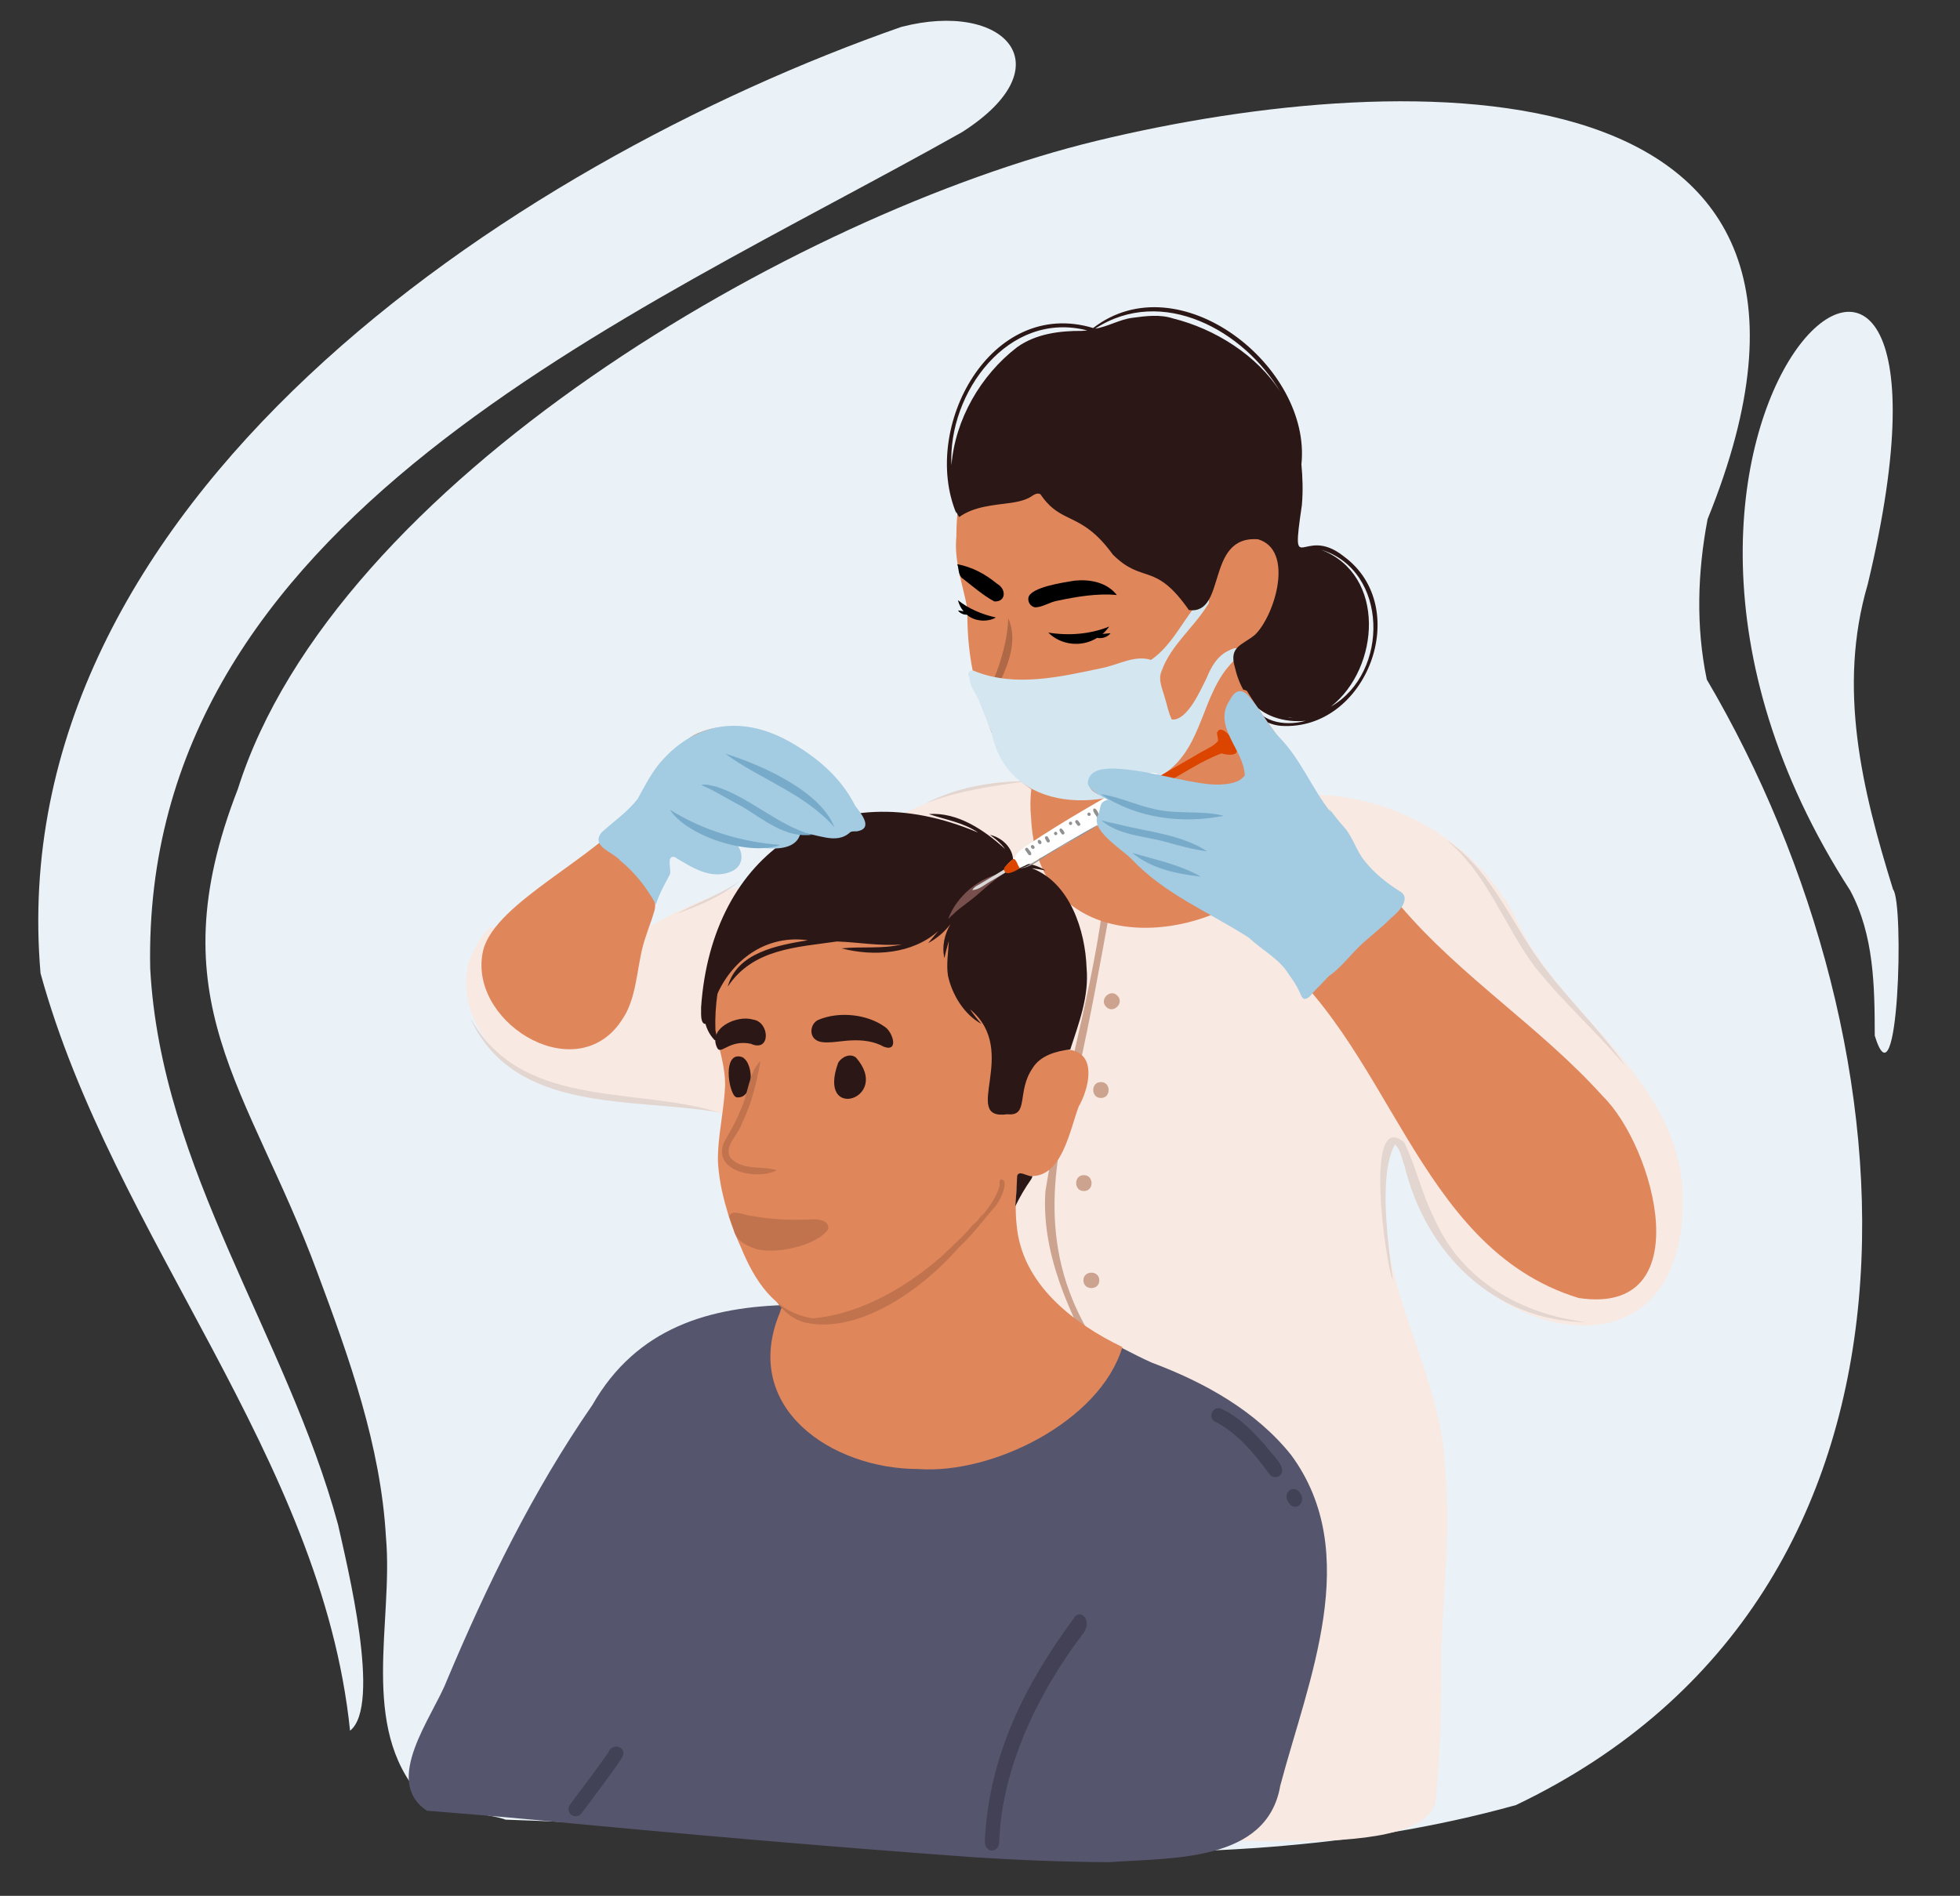 <?xml version="1.0" encoding="UTF-8"?>
<!DOCTYPE svg PUBLIC '-//W3C//DTD SVG 1.0//EN'
          'http://www.w3.org/TR/2001/REC-SVG-20010904/DTD/svg10.dtd'>
<svg height="455.8" preserveAspectRatio="xMidYMid meet" version="1.0" viewBox="-9.2 -5.0 471.1 455.8" width="471.1" xmlns="http://www.w3.org/2000/svg" xmlns:xlink="http://www.w3.org/1999/xlink" zoomAndPan="magnify"
><rect x="-9.2" y="-5.0" width="471.1" height="455.8" fill="#333333" stroke="none"/><defs
  ><clipPath id="a"
    ><path d="M 409 69 L 447.141 69 L 447.141 249 L 409 249 Z M 409 69"
    /></clipPath
    ><clipPath id="b"
    ><path d="M 89 308 L 310 308 L 310 442.711 L 89 442.711 Z M 89 308"
    /></clipPath
  ></defs
  ><g
  ><g
    ><path d="M 401.039 158.371 C 398.398 145.645 398.805 132.551 401.234 119.805 C 446.484 8.34 330.07 10.531 254.402 28.852 C 182.227 46.316 71.27 110.816 47.957 184.734 C 28.137 235.629 50.52 256.215 67.051 300.859 C 74.711 321.391 82.328 342.562 83.57 364.613 C 85.387 384.961 77.059 410.168 91.992 426.867 C 97.715 431.113 105.34 430.395 111.895 432.324 C 111.883 432.324 111.871 432.324 111.863 432.316 C 112.047 432.379 112.23 432.449 112.41 432.535 C 112.363 432.52 112.324 432.5 112.277 432.484 C 192.363 434.965 276.738 450.824 355.164 428.977 C 461.98 377.902 452.82 246.352 401.039 158.371" fill="#eaf2f7"
    /></g
    ><g
    ><path d="M 72.051 361.547 C 59.684 316.016 29.504 276.199 26.906 227.879 C 24.621 119.762 142.23 71.719 222.027 26.773 C 247.051 10.812 232.23 -4.969 207.434 1.473 C 113.02 34.48 -9.164 116.207 0.543 228.996 C 17.996 292.504 68.18 345.219 74.938 411.094 C 82.586 405.094 74.238 371.391 72.051 361.547" fill="#eaf2f7"
    /></g
    ><g clip-path="url(#a)"
    ><path d="M 445.809 208.832 C 438.367 184.859 432.395 160.406 439.723 135.477 C 471.688 2.25 362.121 95.438 435.523 209.121 C 441.23 219.793 441.391 232.078 441.41 243.992 C 447.105 262.586 448.531 212.035 445.809 208.832" fill="#eaf2f7"
    /></g
    ><g
    ><path d="M 395.199 280.535 C 397.703 332.43 339.77 316.828 330.012 278.941 C 328.527 275.848 328.293 271.582 325.598 269.336 C 322.285 272.191 323.086 283.164 323.59 287.34 C 324.836 308.633 337.324 327.066 338.207 348.371 C 339.449 362.598 337.883 377.129 337.219 391.238 C 337.246 403.652 337.203 416.145 335.785 428.48 C 331.277 443.668 273.633 434.879 258.324 437.633 C 247.848 435.766 260.859 424.523 265.043 422.301 C 255.352 418.82 248.055 410.793 244.535 401.242 C 229.832 364.395 214.113 327.961 198.961 291.289 C 188.66 258.723 152.469 261.996 125.109 256.621 C 112.703 253.844 100.785 241.273 103.156 227.961 C 102.855 226.043 109.426 213.781 109.906 219.391 C 105.387 232.168 115.672 249.41 130.266 245.559 C 126.184 222.578 158.828 210.555 177.09 205.688 C 179.223 205.105 181.449 204.801 183.336 203.57 C 201.566 194.672 219.484 181.078 240.836 182.848 C 249.074 183.004 242.707 188.555 244.961 195.262 C 246.805 203.91 253.297 208.531 262.891 206.879 C 275.473 205.355 281.441 190.945 292.789 187.566 C 316.805 181.703 343.184 193.168 354.797 215.094 C 365.277 238.969 392.965 252.609 395.199 280.535" fill="#f8e9e2"
    /></g
    ><g
    ><path d="M 252.316 315.012 C 240.32 294.391 243.57 273.676 250.145 251.949 C 252.941 239.406 255.227 226.77 257.523 214.113 C 257.516 212.688 259.188 207.457 257.316 207.434 C 256.824 207.441 256.453 207.84 256.441 208.316 C 253.73 233.051 245.961 256.926 242.07 281.41 C 241.086 296.191 247.676 310.383 254.613 323.059 C 255.195 324 256.719 323.148 256.121 322.148 C 254.684 319.844 253.508 317.477 252.316 315.012" fill="#cca38f"
    /></g
    ><g
    ><path d="M 255.395 255.156 C 252.934 255.141 252.973 259.031 255.441 258.973 C 257.902 258.992 257.863 255.098 255.395 255.156" fill="#cca38f"
    /></g
    ><g
    ><path d="M 251.289 277.535 C 248.82 277.508 248.863 281.41 251.34 281.348 C 253.793 281.371 253.762 277.469 251.289 277.535" fill="#cca38f"
    /></g
    ><g
    ><path d="M 251.211 302.848 C 251.223 305.32 255.078 305.281 255.023 302.801 C 255.012 300.328 251.16 300.379 251.211 302.848" fill="#cca38f"
    /></g
    ><g
    ><path d="M 259.355 234.355 C 257.602 232.602 254.914 235.387 256.695 237.082 C 258.453 238.84 261.145 236.055 259.355 234.355" fill="#cca38f"
    /></g
    ><g
    ><path d="M 326.094 270.145 Z M 335.59 288.031 C 332.605 282.254 331.156 275.562 328.34 269.699 C 318.449 261.133 323.852 299.195 325.598 302.879 C 324.508 294.527 322.004 277.336 326.094 270.145 C 327.496 271.477 327.691 273.535 328.395 275.32 C 333.523 296.348 349.82 312.617 372.176 312.883 C 356.559 311.051 342.07 302.895 335.59 288.031" fill="#e3d5cf"
    /></g
    ><g
    ><path d="M 359.648 227.336 C 366.332 235.844 374.527 243.031 381.488 251.316 C 374.848 241.691 365.812 233.598 359.258 223.781 C 353.109 214.543 348.102 203.309 338.559 197.066 C 348.215 204.941 352.316 217.551 359.648 227.336" fill="#e3d5cf"
    /></g
    ><g
    ><path d="M 163.559 262.461 C 163.562 262.461 163.566 262.465 163.566 262.465 C 163.566 262.465 163.566 262.465 163.566 262.461 L 163.559 262.461" fill="#e3d5cf"
    /></g
    ><g
    ><path d="M 163.555 262.457 C 163.547 262.449 163.543 262.449 163.535 262.445 C 163.535 262.445 163.535 262.445 163.543 262.445 C 163.516 262.438 163.488 262.434 163.465 262.426 C 163.496 262.438 163.531 262.449 163.566 262.461 C 163.562 262.461 163.559 262.457 163.555 262.453 C 163.555 262.457 163.555 262.457 163.555 262.457" fill="#e3d5cf"
    /></g
    ><g
    ><path d="M 105.172 241.934 C 104.738 241.375 104.328 240.477 103.918 239.988 C 114.551 262.875 142.797 258.828 163.465 262.426 C 144.234 256.434 117.879 261.406 105.172 241.934" fill="#e3d5cf"
    /></g
    ><g
    ><path d="M 153.312 214.754 C 153.312 214.754 153.312 214.754 153.312 214.758 C 158.617 212.793 164.234 210.574 168.543 206.91 C 163.824 210.09 158.145 212.113 153.312 214.754" fill="#e3d5cf"
    /></g
    ><g
    ><path d="M 237.48 182.848 C 229.086 182.848 220.684 184.289 213.148 188.211 C 220.754 185.18 229.48 183.926 237.48 182.848" fill="#e3d5cf"
    /></g
    ><g
    ><path d="M 303.691 193.316 C 302.484 192.445 301.715 191.152 300.957 189.906 C 300.656 190.531 300.32 191.152 299.961 191.766 C 302.043 188.18 298.383 187.352 297.238 184.191 C 295.652 180.508 292.621 173.48 293.285 169.598 C 291.781 166.812 290.75 163.785 289.922 160.734 C 289.156 159.594 289.223 157.875 289.086 156.508 C 289.102 156.141 289.195 155.715 289.574 155.57 C 289.621 154.625 289.707 153.676 289.918 152.75 C 290.035 151.621 290.914 150.672 291.309 149.57 C 291.336 149.074 291.102 148.32 291.781 148.203 C 292.801 147.676 293.539 147.059 294.461 148.43 C 311.238 127.812 287.484 108.18 280.711 136.973 C 279.766 133.828 279.078 130.613 278.223 127.441 C 270.367 92.988 220.746 75.914 220.668 124.023 C 220.066 129.969 222.23 135.531 223.305 141.289 C 223.219 149.543 224.234 157.652 227.258 165.414 C 229.371 172.461 232.328 180.77 238.684 184.73 C 238.414 187.035 238.395 189.367 238.633 191.672 C 240.418 231.871 296.434 220.984 303.691 193.316" fill="#e0865b"
    /></g
    ><g
    ><path d="M 245.289 201.535 C 242.621 202.109 241.609 199.582 241.41 197.387 C 240.711 196.039 240.461 194.426 240.219 192.949 C 240.082 189.609 237.141 182.941 241.949 181.906 C 246.73 181.574 245.656 191.281 246.723 194.555 C 247.18 196.934 248.621 200.672 245.289 201.535" fill="#e0865b"
    /></g
    ><g
    ><path d="M 233.129 143.629 C 235.387 148.621 233.398 154.105 231.227 158.82 C 230.684 158.684 230.145 158.531 229.605 158.379 C 231.41 154.152 233.043 148.371 233.129 143.629" fill="#b06947"
    /></g
    ><g
    ><path d="M 288.785 151.305 C 289.312 152.547 287.637 153.367 287.004 154.219 C 279.637 161.73 280.098 174.082 271.227 180.594 C 257.641 190.863 232.977 190.961 229.082 170.914 C 228.031 168.371 227.027 165.816 226.012 163.258 C 225.207 161.438 223.734 159.848 223.828 157.824 C 222.957 156.98 224.109 155.77 225.117 156.371 C 234.793 160.285 245.73 157.715 255.543 155.641 C 259.473 154.914 263.438 152.398 267.465 153.648 C 272.707 150.062 275.344 143.566 279.625 138.949 C 280.836 137.586 282.059 139.309 281 140.562 C 277.613 145.977 272.234 150.152 270.016 156.281 C 269.039 158.512 270.281 160.758 270.828 162.934 C 271.391 164.699 271.656 166.387 272.449 167.984 C 276.172 168.352 279.379 160.883 280.824 158.004 C 281.934 155.258 283.461 152.562 286.328 151.32 C 287.094 150.949 288.203 150.395 288.785 151.305" fill="#d4e6f0"
    /></g
    ><g
    ><path d="M 248.793 134.645 C 246.418 135.047 238.52 136.16 237.98 138.699 C 237.82 139.777 238.492 140.82 239.586 141.02 C 241.348 141.012 243.086 139.762 244.859 139.449 C 249.547 138.457 254.457 137.605 259.246 138.055 C 256.797 134.922 252.547 134.164 248.793 134.645"
    /></g
    ><g
    ><path d="M 230.445 135.344 C 227.699 133.055 224.434 131.293 220.895 130.648 C 221.32 131.812 221.082 133.34 222.188 134.086 C 224.66 135.996 227.094 138.152 229.832 139.621 C 229.816 139.617 229.793 139.613 229.777 139.605 C 232.695 139.73 232.688 136.562 230.445 135.344"
    /></g
    ><g
    ><path d="M 257.395 145.633 C 252.828 147.512 247.551 147.875 242.758 147.082 C 245.801 150.156 250.848 150.672 254.5 148.352 C 255.676 148.602 257.027 148.172 257.734 147.234 C 257.094 147.281 256.445 147.34 255.801 147.41 C 256.41 146.891 256.949 146.293 257.395 145.633"
    /></g
    ><g
    ><path d="M 230.172 143.457 C 226.902 142.727 223.676 141.414 221.051 139.301 C 221.273 140.254 221.75 141.195 222.398 141.984 C 221.957 141.879 221.512 141.805 221.082 141.762 C 221.441 142.422 222.402 142.816 223.184 142.789 C 225.008 144.41 228.148 144.652 230.172 143.457"
    /></g
    ><g
    ><path d="M 310.715 164.863 C 322.48 155.594 324.047 133.184 308.336 127.164 C 324.504 132.094 324.844 156.762 310.715 164.863 Z M 291.156 163.145 C 294.184 167.254 299.602 168.805 304.676 168.285 C 299.273 169.773 293.367 168.5 291.156 163.145 Z M 293.629 164.574 C 293.551 164.512 293.477 164.449 293.398 164.383 C 293.508 164.473 293.617 164.559 293.727 164.641 C 293.695 164.617 293.66 164.598 293.629 164.574 Z M 272.777 71.57 C 269.613 70.527 266.215 70.973 262.973 71.41 C 259.879 71.801 257.035 73.57 254.02 74.016 C 270.145 63.531 289.855 74.434 298.629 89.359 C 293.027 80.402 282.746 74.039 272.777 71.57 Z M 301.531 167.574 C 301.156 167.547 300.785 167.508 300.422 167.457 C 300.793 167.398 301.168 167.551 301.531 167.574 Z M 250.852 74.551 C 245.441 74.52 239.773 75.254 235.266 78.473 C 226.531 85.184 220.371 95.832 219.484 106.871 C 218.609 89.453 233.168 69.52 252.148 74.449 C 251.719 74.5 251.289 74.531 250.852 74.551 Z M 313.781 128.754 C 303.938 120.922 300.988 134.957 303.719 116.406 C 303.719 116.414 303.715 116.414 303.715 116.422 C 303.723 116.391 303.715 116.352 303.727 116.324 C 303.723 116.293 303.727 116.258 303.727 116.227 C 303.727 116.227 303.727 116.227 303.73 116.227 C 303.73 116.223 303.73 116.219 303.727 116.219 C 303.73 116.219 303.73 116.219 303.73 116.219 C 304.004 113.027 303.902 109.832 303.605 106.641 C 306.082 83.086 274.199 57.926 253.543 73.863 C 228.898 66.406 212.059 97.805 220.68 118.488 C 220.66 118.324 220.641 118.164 220.621 118 C 220.828 118.453 221.066 118.891 221.34 119.312 C 224.969 116.711 229.59 116.484 233.863 115.883 C 233.84 115.887 233.812 115.891 233.789 115.898 C 235.133 115.691 236.488 115.441 237.73 114.867 C 238.801 114.492 239.68 113.273 240.844 113.801 C 240.844 113.801 240.844 113.793 240.848 113.789 C 246.008 121.43 250.566 117.707 258.281 128.336 C 265.586 135.574 268.332 129.879 276.562 141.672 C 285.746 142.852 280.473 123.723 293.164 124.648 C 301.941 127.23 297.293 142.812 292.488 147.574 C 289.457 150.121 286.18 150.344 287.566 155.258 C 288.031 157.332 288.793 159.426 289.895 161.293 C 290.477 165.711 294.273 169.18 298.742 169.512 C 319.254 170.805 330.578 141.051 313.781 128.754" fill="#2b1716"
    /></g
    ><g clip-path="url(#b)"
    ><path d="M 257.309 442.711 C 246.297 442.637 235.281 442.195 224.293 441.477 C 224.305 441.477 224.316 441.477 224.328 441.477 C 189.16 438.938 154.043 435.859 118.945 432.5 C 118.965 432.5 118.98 432.504 119.004 432.504 C 118.973 432.504 118.938 432.5 118.906 432.496 C 118.914 432.496 118.926 432.496 118.938 432.5 C 110.438 431.703 101.934 431.008 93.422 430.332 C 82.617 423.199 94.77 407.805 98.145 399.168 C 107.859 376.043 118.898 353.449 133.184 332.781 C 154.617 295.348 203.461 312.973 238.496 312.086 C 249.406 311.836 258.152 318.402 267.672 322.617 C 280.293 327.344 292.637 334.18 301.141 344.82 C 318.562 368.523 305.215 399.004 298.523 424.309 C 295.348 442.898 272.117 441.59 257.309 442.711" fill="#56556e"
    /></g
    ><g
    ><path d="M 227.5 437.637 C 228.516 416.676 237.488 399.566 248.82 384.184 C 249.316 383.152 250.371 382.809 251.164 383.43 C 252.645 384.688 251.941 386.992 250.801 388.18 C 240.664 401.59 231.602 419.672 230.969 437.742 C 231.062 440.438 227.488 440.832 227.5 437.637" fill="#424156"
    /></g
    ><g
    ><path d="M 128.113 431.309 C 127.359 430.727 127.23 429.629 127.801 428.871 C 130.883 424.738 134.016 420.621 136.969 416.395 C 138.07 413.449 142.086 415.359 140.121 417.836 C 140.203 417.773 140.227 417.727 140.367 417.539 C 137.266 422.141 133.852 426.535 130.551 430.996 C 129.98 431.754 128.855 431.883 128.113 431.309" fill="#424256"
    /></g
    ><g
    ><path d="M 295.051 342.637 C 292.031 339.25 288.785 335.809 284.633 333.84 C 282.773 332.672 280.91 335.277 282.609 336.668 C 288.188 339.461 292.32 344.477 295.93 349.441 C 296.48 350.219 297.621 350.352 298.363 349.793 C 300.66 347.988 296.082 344.32 295.051 342.637" fill="#424256"
    /></g
    ><g
    ><path d="M 303.246 353.883 C 301.68 351.629 298.938 354.012 300.457 356.145 C 301.992 358.82 305.027 356.164 303.246 353.883" fill="#424256"
    /></g
    ><g
    ><path d="M 260.57 318.863 C 255.215 336.699 229.379 349.512 211.48 348.18 C 190.633 348.18 168.695 333.379 178.289 310.469 C 178.621 308.824 179.809 307.945 181.305 307.391 C 194.043 300.566 207.059 293.609 218.066 284.188 C 226.305 277.34 231.355 266.488 240.914 261.422 C 246.219 260.73 242.438 267.684 241.727 270.168 C 241.008 272.25 240.348 274.328 239.738 276.426 C 240.223 273.543 240.926 270.711 241.516 267.848 C 242.211 266.168 240.883 264.039 238.973 264.777 C 237.902 265.109 237.742 266.219 237.641 267.172 C 237.301 268.734 236.949 270.297 236.617 271.859 C 235.371 277.648 234.512 283.605 235.16 289.531 C 236.383 303.656 248.688 313.121 260.57 318.863" fill="#e0865b"
    /></g
    ><g
    ><path d="M 183.711 312.824 C 176.723 310.309 174.297 302.812 173.781 296.023 C 175.219 298.074 176.641 300.23 177.977 302.375 C 193.488 323.531 217.84 291.16 229.793 280.336 C 229.523 281.133 229.227 281.926 228.906 282.711 C 227.336 282.52 226.625 284.711 225.684 285.703 C 224.809 286.969 223.777 288.113 222.793 289.289 C 222.816 289.266 222.84 289.234 222.863 289.211 C 222.008 290.207 221.148 291.195 220.219 292.117 C 220.242 292.094 220.266 292.07 220.293 292.047 C 219.871 292.668 218.879 292.902 218.738 293.652 C 218.695 294.145 219.184 294.582 219.664 294.465 C 221.793 293.285 223.195 291.023 224.836 289.262 C 225.797 288.762 226.277 287.59 227.008 286.809 C 220.48 298.938 199.855 317.016 183.711 312.824" fill="#c1734e"
    /></g
    ><g
    ><path d="M 167.035 224.891 C 168.84 225.168 166.453 229.395 166.406 230.625 C 165.605 233.559 165.078 236.562 164.641 239.574 C 164.293 240.766 164.395 245.641 162.531 245.039 C 159.719 242.039 159.531 238.047 160.695 234.285 C 161.02 233.359 161.926 229.656 163.086 229.898 C 164.188 228.141 164.98 225.543 167.035 224.891" fill="#2b1716"
    /></g
    ><g
    ><path d="M 186.188 311.949 C 176.965 310.648 172.086 302.711 168.852 294.785 C 168.852 294.785 168.852 294.785 168.852 294.789 C 168.836 294.758 168.824 294.727 168.809 294.695 C 168.82 294.719 168.832 294.742 168.844 294.77 C 168.82 294.727 168.805 294.684 168.781 294.641 C 168.789 294.648 168.789 294.656 168.793 294.664 C 168.781 294.633 168.766 294.602 168.754 294.57 C 168.758 294.582 168.766 294.594 168.766 294.605 C 168.75 294.562 168.73 294.523 168.715 294.484 C 168.715 294.484 168.715 294.488 168.715 294.488 C 167.754 292.34 166.852 290.164 166.129 287.926 C 166.133 287.934 166.137 287.941 166.137 287.949 C 166.137 287.949 166.137 287.945 166.133 287.941 C 166.145 287.969 166.152 287.992 166.16 288.02 C 166.152 287.996 166.145 287.977 166.137 287.949 C 166.141 287.957 166.141 287.961 166.145 287.965 C 166.133 287.934 166.121 287.906 166.113 287.879 C 166.117 287.879 166.117 287.879 166.117 287.879 C 166.066 287.719 166.016 287.559 165.961 287.398 C 165.965 287.406 165.969 287.414 165.973 287.422 C 165.961 287.398 165.957 287.371 165.945 287.348 C 165.949 287.348 165.949 287.352 165.949 287.352 C 165.949 287.352 165.945 287.348 165.945 287.344 C 165.945 287.348 165.945 287.348 165.945 287.348 C 165.945 287.34 165.945 287.332 165.941 287.328 C 165.941 287.328 165.941 287.328 165.941 287.332 C 165.309 285.234 164.703 283.117 164.258 280.969 C 164.262 280.98 164.262 280.988 164.266 281 C 164.258 280.965 164.25 280.934 164.242 280.898 C 164.242 280.906 164.246 280.91 164.246 280.918 C 163.852 278.965 163.551 276.984 163.402 274.996 C 163.402 275.004 163.402 275.016 163.406 275.023 C 163.402 274.992 163.398 274.961 163.398 274.926 C 163.398 274.945 163.402 274.969 163.402 274.988 C 163.398 274.938 163.398 274.887 163.395 274.84 C 163.328 273.789 163.344 272.746 163.406 271.699 C 163.406 271.703 163.406 271.703 163.406 271.707 C 163.406 271.688 163.406 271.672 163.41 271.652 C 163.41 271.656 163.41 271.656 163.41 271.66 C 163.41 271.652 163.41 271.645 163.41 271.637 C 163.41 271.641 163.41 271.648 163.41 271.652 C 163.41 271.637 163.41 271.621 163.414 271.605 C 163.414 271.582 163.414 271.555 163.422 271.531 C 163.418 271.547 163.418 271.559 163.414 271.574 C 163.707 266.355 164.867 261.227 165.082 256.008 C 165.082 256.016 165.082 256.027 165.082 256.035 C 165.082 256.008 165.082 255.984 165.086 255.961 C 165.086 255.965 165.086 255.973 165.082 255.977 C 165.086 255.961 165.086 255.945 165.086 255.934 C 165.086 255.941 165.086 255.949 165.086 255.961 C 165.141 251.43 163.594 247.066 162.754 242.66 C 162.645 239.664 162.836 236.656 163.273 233.691 C 163.266 233.723 163.262 233.758 163.254 233.789 C 163.32 233.418 163.387 233.039 163.48 232.672 C 163.477 232.68 163.477 232.68 163.477 232.688 C 163.477 232.676 163.484 232.668 163.484 232.66 C 163.48 232.664 163.48 232.668 163.48 232.672 C 168.121 217.574 180.84 204.641 196.668 201.766 C 218.867 198.953 237.895 219.953 238.488 241.234 C 239.266 256.434 238.754 246.535 248.18 247.426 C 254.66 248.633 252.375 257.055 250.051 261.082 C 247.605 267.723 245.539 280.734 235.605 277.137 C 233.402 277.586 232.227 280.012 230.645 281.469 C 226.496 286.004 223.289 291.316 218.789 295.547 C 210.109 303.637 198.188 310.914 186.188 311.949" fill="#e0865b"
    /></g
    ><g
    ><path d="M 218.684 296.867 C 217.645 296.621 218.273 295.734 218.918 295.422 C 222.992 291.301 229.52 285.742 231.035 280.156 C 231.172 279.594 230.711 278.652 231.539 278.523 C 233.652 279.039 230.707 284.59 229.656 285.469 C 226.223 289.375 223.055 294.012 218.684 296.867" fill="#c1734e"
    /></g
    ><g
    ><path d="M 238.766 277.742 C 238.848 277.746 238.938 277.703 239 277.711 C 238.969 277.734 238.926 277.75 238.887 277.766 C 238.965 278.008 238.77 278.297 238.66 278.504 C 237.207 280.562 235.93 282.742 234.836 285.012 C 235.051 282.594 235.195 280.152 235.285 277.723 C 235.656 276.211 237.742 277.902 238.766 277.742" fill="#2b1716"
    /></g
    ><g
    ><path d="M 220.832 213.535 C 220.523 214.18 219.914 214.617 219.465 215.176 C 220.027 214.176 220.777 213.32 221.512 212.441 C 221.293 212.809 221.066 213.176 220.832 213.535 Z M 251.973 227.773 C 251.664 218.688 247.965 207.215 238.805 203.738 C 239.922 203.902 241.031 204.059 242.105 204.277 C 240.34 203.156 238.074 202.434 235.953 202.621 C 236.824 202.301 237.699 201.98 238.574 201.68 C 237.062 201.391 235.418 201.859 234.211 202.844 C 234.867 199.41 231.91 196.402 228.738 195.715 C 230.109 196.676 231.398 197.773 232.379 199.121 C 227.414 194.578 220.953 190.199 214.027 190.715 C 218.012 192.074 222.344 192.727 225.879 195.164 C 190.848 180.273 161.844 199.922 159.309 237.227 C 159.387 238.211 159.039 240.719 160.121 241.152 C 161.266 241.379 161.383 238.645 161.828 237.801 C 164.715 227.355 173.738 219.473 184.984 221.055 C 177.734 222.25 167.926 223.996 165.719 232.211 C 171.777 223.082 182.203 222.77 191.988 221.348 C 197.203 221.539 202.211 222.492 207.547 222.062 C 202.805 223.191 197.848 222.508 193.07 223.004 C 200.816 225.035 210.129 224.367 216.316 218.828 C 215.504 219.801 214.691 220.781 213.895 221.746 C 216.098 220.535 217.844 219.016 219.25 217.18 C 217.82 219.613 217.137 222.602 217.801 225.359 C 218.086 223.977 218.457 222.59 218.863 221.203 C 218.73 223.996 218.23 226.773 218.645 229.535 C 219.641 234.227 222.621 238.977 226.688 241.164 C 225.707 240.074 224.801 238.895 223.961 237.66 C 236.164 247.73 221.473 264.477 232.945 262.887 C 238.227 263.441 235.074 257.461 239.02 251.754 C 240.879 248.746 244.73 247.68 248.051 247.305 C 250.102 241 252.582 234.578 251.973 227.773" fill="#2b1716"
    /></g
    ><g
    ><path d="M 232.418 204.832 C 230.148 206.18 228.145 207.973 226.172 209.715 C 223.766 211.898 220.887 213.559 218.711 215.973 C 220.629 210.426 226.637 205.469 232.418 204.832" fill="#774f4d"
    /></g
    ><g
    ><path d="M 196.555 249.273 C 205.211 259.168 187.004 264.902 192.262 250.52 C 193.043 249.164 195.105 248.102 196.555 249.273" fill="#2b1716"
    /></g
    ><g
    ><path d="M 167.766 258.801 C 167.746 258.805 167.727 258.789 167.711 258.781 C 167.711 258.781 167.715 258.781 167.715 258.781 C 167.508 258.656 167.332 258.484 167.188 258.293 C 167.188 258.293 167.191 258.297 167.191 258.297 C 167.184 258.285 167.176 258.273 167.168 258.262 C 167.168 258.266 167.172 258.266 167.172 258.27 C 167.168 258.266 167.168 258.262 167.164 258.262 C 167.164 258.262 167.168 258.262 167.168 258.262 C 165.496 255.523 164.973 247.527 169.305 249.199 C 172.332 251.117 171.828 259.484 167.766 258.801" fill="#2b1716"
    /></g
    ><g
    ><path d="M 177.512 276.336 C 172.922 278.789 162.051 276.805 164.75 269.777 C 166.152 267.215 167.695 264.703 168.754 261.953 C 170.664 258.172 170.637 253.027 173.594 250.051 C 172.668 255.207 171.484 260.398 169.102 265.105 C 168.348 267.777 164.602 270.59 166.406 273.406 C 169.223 276.484 173.906 275.23 177.512 276.336" fill="#c1734e"
    /></g
    ><g
    ><path d="M 172.258 295.18 C 169.941 294.438 167.629 293.109 167.137 290.562 C 167.145 290.582 167.152 290.605 167.16 290.629 C 167.148 290.59 167.133 290.555 167.121 290.52 C 167.121 290.523 167.121 290.527 167.121 290.531 C 166.754 289.531 166.406 288.52 166.062 287.508 C 166.062 287.512 166.062 287.512 166.066 287.516 C 166.062 287.508 166.062 287.504 166.059 287.496 C 166.523 285.43 170.137 287.395 171.688 287.352 C 176.461 288.289 181.277 288.34 186.105 288.164 C 187.609 288.07 190.184 288.465 189.875 290.488 C 187.312 294.512 176.711 296.777 172.258 295.18" fill="#c1734e"
    /></g
    ><g
    ><path d="M 171.789 240.133 C 175.82 240.625 176.16 248.133 171.254 245.945 C 166.223 244.855 164.074 248.637 163.215 246.992 C 160.77 242.25 167.93 238.922 171.789 240.133" fill="#2b1716"
    /></g
    ><g
    ><path d="M 203.543 241.926 C 205.395 243.168 206.891 248.008 203.242 246.66 C 200.879 245.328 198.09 244.992 195.293 245.141 C 192.707 245.227 188.812 246.188 187.07 245.109 C 185.168 244.031 185.594 241.098 187.426 240.227 C 192.477 238.047 199.371 238.852 203.543 241.926" fill="#2b1716"
    /></g
    ><g
    ><path d="M 269.09 181.27 C 269.789 182.125 270.961 183.219 270.574 184.422 C 268.688 185.926 266.324 186.848 264.254 188.109 C 254.512 192.996 245.387 199.578 235.465 203.871 C 231.043 206.336 231.496 203.426 234.641 201.375 C 235.141 199.715 236.855 198.914 238.141 197.93 C 246.68 192.23 255.723 187.168 264.59 182.031 C 265.93 181.391 267.715 180.078 269.09 181.27" fill="#fff"
    /></g
    ><g
    ><path d="M 225.805 207.844 C 228.945 205.957 232.145 204.152 235.18 202.09 C 235.242 202.336 235.363 202.582 235.508 202.789 C 233.527 204.176 231.434 205.379 229.359 206.617 C 227.77 207.414 226.316 208.887 224.504 209.004 C 224.766 208.48 225.312 208.078 225.805 207.844" fill="#d8d8d8"
    /></g
    ><g
    ><path d="M 288.152 174.832 C 288.586 176.984 285.633 176.512 284.391 176.129 C 277.391 178.754 271.324 183.922 264.289 186.406 C 259.738 185.055 268.434 181.59 269.91 181.371 C 272.68 179.754 275.48 178.18 278.25 176.566 C 279.953 175.422 282.121 174.738 283.508 173.227 C 283.68 172.539 283.324 171.883 283.312 171.199 C 284.289 168.523 287.938 173.496 288.152 174.832" fill="#db4500"
    /></g
    ><g
    ><path d="M 237.996 200.453 C 238.113 200.629 238.352 200.68 238.527 200.566 C 239.062 200.137 238.078 199.359 237.852 198.941 C 237.426 198.523 236.914 199.18 237.352 199.551 C 237.574 199.848 237.789 200.148 237.996 200.453" fill="#909090"
    /></g
    ><g
    ><path d="M 238.812 198.977 C 239.137 199.355 239.719 198.844 239.391 198.469 C 238.977 197.734 238.156 198.449 238.812 198.977" fill="#909090"
    /></g
    ><g
    ><path d="M 240.969 197.891 C 241.352 197.633 240.992 196.992 240.625 196.918 C 239.816 196.914 240.395 198.246 240.969 197.891" fill="#909090"
    /></g
    ><g
    ><path d="M 243.082 196.957 C 242.828 196.672 242.746 196.039 242.305 196.039 C 241.539 196.203 242.227 197 242.438 197.379 C 242.707 197.801 243.352 197.371 243.082 196.957" fill="#909090"
    /></g
    ><g
    ><path d="M 244.172 195.527 C 244.406 196.105 245.23 195.645 244.84 195.148 C 244.57 194.73 243.918 195.156 244.195 195.57 C 244.188 195.555 244.18 195.539 244.172 195.527" fill="#909090"
    /></g
    ><g
    ><path d="M 246.594 195.047 C 246.387 194.594 245.652 193.637 245.434 194.59 C 245.508 194.914 245.793 195.168 245.953 195.469 C 246.223 195.887 246.871 195.461 246.594 195.047" fill="#909090"
    /></g
    ><g
    ><path d="M 248.477 192.824 C 248.293 192.277 247.5 192.633 247.773 193.137 C 247.984 193.578 248.664 193.266 248.477 192.824" fill="#909090"
    /></g
    ><g
    ><path d="M 250.398 192.965 C 250.129 192.652 249.809 191.836 249.316 192.289 C 249.016 192.703 249.566 193.023 249.754 193.387 C 250.031 193.805 250.672 193.375 250.398 192.965" fill="#909090"
    /></g
    ><g
    ><path d="M 252.898 190.586 C 252.672 190.078 251.922 190.488 252.227 190.957 C 252.465 191.43 253.184 191.027 252.898 190.586" fill="#909090"
    /></g
    ><g
    ><path d="M 255.289 191.402 C 254.793 190.887 254.523 189.191 253.676 189.414 C 253.164 190.031 254.449 191.141 254.648 191.824 C 254.914 192.246 255.562 191.816 255.289 191.402" fill="#909090"
    /></g
    ><g
    ><path d="M 235.438 203.723 C 238.57 204.074 241.445 200.852 244.207 199.598 C 247.781 197.242 251.812 195.57 255.211 192.977 C 249.809 195.984 244.387 199.141 239.102 202.41 C 237.965 203.066 236.793 203.715 235.438 203.723" fill="#909090"
    /></g
    ><g
    ><path d="M 235.801 203.504 C 235.824 203.566 235.836 203.637 235.832 203.699 C 235.703 203.715 235.57 203.727 235.438 203.727 C 235.539 203.742 235.691 203.758 235.828 203.777 C 235.129 204.309 233.992 204.855 233.055 204.953 C 232.199 204.902 231.82 203.906 232.41 203.324 C 233.012 202.723 233.586 202.098 234.242 201.559 C 234.965 201.199 235.336 203.031 235.801 203.504" fill="#db4500"
    /></g
    ><g
    ><path d="M 370.246 307.066 C 330.582 294.914 325.184 244.738 293.648 222 C 285.062 215.098 273.598 212.379 266.762 203.25 C 263.461 199.34 253.617 196.945 255.645 190.621 C 255.168 188.836 256.535 187.582 258.215 187.32 C 256.418 186.445 251.938 185.641 252.758 183.008 C 252.742 183.043 252.727 183.07 252.715 183.105 C 252.91 182.699 253.156 182.316 253.453 181.977 C 253.449 181.977 253.449 181.977 253.449 181.977 C 253.457 181.969 253.465 181.961 253.469 181.953 C 253.465 181.961 253.457 181.965 253.453 181.973 C 253.594 181.816 253.742 181.676 253.902 181.539 C 253.887 181.551 253.871 181.566 253.852 181.578 C 254.059 181.406 254.273 181.246 254.496 181.098 C 254.48 181.109 254.461 181.121 254.445 181.133 C 254.68 180.98 254.922 180.84 255.176 180.719 C 255.148 180.73 255.117 180.746 255.086 180.762 C 255.324 180.648 255.566 180.551 255.812 180.469 C 255.809 180.469 255.805 180.469 255.801 180.469 C 258.227 179.777 260.805 180.27 263.246 180.664 C 263.215 180.656 263.18 180.652 263.148 180.645 C 269.004 181.793 274.828 183.262 280.77 183.902 C 283.383 184.016 286.191 184.02 288.629 182.98 C 289.734 183.348 290.844 183.691 291.988 183.816 C 291.77 182.055 290.648 180.664 290.02 179.051 C 289.172 177.34 288.73 175.48 288.062 173.699 C 286.848 171.488 285.613 169.133 285.867 166.523 C 285.895 164.422 287.797 159.512 290.516 161.125 C 295.711 169.707 302.504 177.426 307.172 186.367 C 309.98 190.926 314.277 194.473 316.32 199.504 C 319.035 204.719 323.641 208.535 327.48 212.887 C 341.945 229.891 361.188 242.031 376.008 258.508 C 388.527 270.762 399.578 311.48 370.246 307.066" fill="#e0865b"
    /></g
    ><g
    ><path d="M 304.262 235.16 C 303.574 234.828 303.426 233.945 303.078 233.324 C 302.426 231.879 301.531 230.566 300.594 229.293 C 298.32 225.473 294.145 223.465 291.012 220.461 C 281.422 214.289 270.703 209.98 262.758 201.52 C 260.547 199.223 252.375 194.367 254.855 190.758 C 255.363 189.246 255.004 187.676 257.078 187.32 C 255.98 186.609 252.816 185.25 252.266 183.465 C 252.266 183.48 252.266 183.496 252.266 183.516 C 252.262 183.359 252.266 183.199 252.277 183.047 C 252.277 183.047 252.277 183.047 252.277 183.051 C 252.289 182.918 252.316 182.785 252.344 182.656 C 252.344 182.66 252.344 182.668 252.34 182.672 C 252.375 182.527 252.418 182.387 252.469 182.246 C 252.465 182.262 252.457 182.277 252.449 182.293 C 252.512 182.133 252.578 181.977 252.66 181.824 C 252.652 181.84 252.645 181.852 252.637 181.867 C 252.703 181.742 252.777 181.621 252.855 181.5 C 252.852 181.508 252.852 181.512 252.848 181.52 C 252.996 181.305 253.172 181.109 253.371 180.945 C 253.359 180.957 253.348 180.965 253.332 180.977 C 253.465 180.867 253.609 180.766 253.758 180.672 C 253.754 180.672 253.754 180.672 253.754 180.676 C 253.758 180.668 253.766 180.664 253.773 180.66 C 253.77 180.664 253.766 180.664 253.762 180.668 C 253.766 180.664 253.766 180.664 253.766 180.664 C 253.754 180.676 253.738 180.68 253.727 180.688 C 253.75 180.676 253.773 180.66 253.797 180.648 C 253.785 180.652 253.777 180.66 253.766 180.664 C 253.777 180.66 253.785 180.652 253.797 180.648 C 253.949 180.555 254.105 180.473 254.266 180.398 C 254.262 180.398 254.258 180.402 254.258 180.402 C 254.266 180.398 254.27 180.395 254.277 180.395 C 254.281 180.391 254.285 180.391 254.285 180.391 C 254.504 180.297 254.73 180.215 254.961 180.148 C 254.961 180.148 254.957 180.148 254.957 180.148 C 255.281 180.051 255.617 179.984 255.953 179.93 C 255.938 179.934 255.918 179.934 255.902 179.938 C 256.453 179.848 257.016 179.801 257.57 179.781 C 257.57 179.781 257.566 179.781 257.562 179.785 C 258.742 179.746 259.918 179.832 261.09 179.945 C 261.074 179.945 261.059 179.941 261.039 179.941 C 267.879 180.574 274.453 182.762 281.266 183.52 C 281.25 183.52 281.234 183.516 281.215 183.516 C 282.141 183.605 283.07 183.66 284 183.633 C 283.984 183.633 283.965 183.633 283.949 183.633 C 286.066 183.492 288.656 183.285 289.984 181.422 C 289.812 175.258 282.086 169.594 286.43 163.273 C 287.332 161.477 288.711 160.34 290.535 161.926 C 293.516 165.039 295.316 169.137 298.309 172.273 C 303.48 177.574 306.133 184.594 310.676 190.309 C 310.539 190.035 310.41 189.754 310.289 189.469 C 311.434 190.984 312.68 192.559 313.969 193.992 C 316.074 196.438 316.844 199.723 318.938 202.156 C 321.191 204.977 324.055 207.246 327.082 209.18 C 330.27 210.84 327.031 214.223 325.109 215.754 C 323.176 217.75 320.602 219.738 318.484 221.645 C 315.629 224.18 313.344 227.512 310.195 229.676 C 309.102 230.859 307.965 232.008 306.836 233.156 C 306.07 233.918 305.457 235.184 304.262 235.16" fill="#a3cbe1"
    /></g
    ><g
    ><path d="M 284.914 191.125 C 279.516 189.762 273.672 190.863 268.219 189.504 C 263.895 188.598 259.777 186.566 255.41 185.941 C 263.883 191.719 274.992 193.164 284.914 191.125" fill="#77abc9"
    /></g
    ><g
    ><path d="M 259.551 193.164 C 258.199 192.906 256.855 192.625 255.488 192.207 C 259.684 195.836 265.648 195.953 270.793 197.352 C 274.137 198.301 277.5 199.223 280.949 199.68 C 274.652 195.57 266.699 195.027 259.551 193.164" fill="#77abc9"
    /></g
    ><g
    ><path d="M 262.969 200.047 C 267.469 203.828 273.668 205.117 279.402 205.75 C 274.344 202.852 268.523 201.707 262.969 200.047" fill="#77abc9"
    /></g
    ><g
    ><path d="M 198.043 192.238 C 194.441 186.949 190.992 180.984 185.727 177.086 C 178.434 172.051 168.191 167.492 159.426 170.941 C 156.926 171.691 155 173.559 153.398 175.539 C 147.461 179.695 146.391 183.738 143.008 189.598 C 134.668 201.102 109.98 211.738 106.953 223.418 C 102.926 240.18 128.117 256.34 139.527 241.293 C 139.523 241.301 139.52 241.301 139.512 241.309 C 140.113 240.492 140.68 239.652 141.164 238.762 C 141.16 238.777 141.152 238.789 141.145 238.805 C 141.23 238.648 141.312 238.492 141.398 238.336 C 141.398 238.34 141.398 238.34 141.398 238.34 C 144.246 232.57 143.922 225.773 146.164 219.746 C 146.719 217.945 147.453 216.223 147.961 214.402 C 148.266 213.598 148.355 212.574 148.215 211.797 C 148.91 210.328 149.43 208.773 150.047 207.293 C 151.992 204.441 150.746 201.93 150.43 198.801 C 151.406 199.52 152.648 200.391 154.035 201.25 C 154.809 200.734 155.898 201.012 156.387 201.773 C 161.695 208.227 178.773 204.098 160.629 192.914 C 164.164 195.766 183.773 203.391 182.676 194.215 C 185.539 195.457 193.5 197.93 195.238 194.281 C 197.078 194.758 199.676 193.969 198.043 192.238" fill="#e0865b"
    /></g
    ><g
    ><path d="M 148.332 212.203 C 146.18 208.363 143.379 204.742 139.922 201.949 C 138.191 199.812 132.676 198.527 135.41 195.121 C 138.32 192.477 141.621 190.219 144.059 187.086 C 145.555 184.34 147.004 181.539 148.898 179.055 C 157.387 168.555 169.031 166.781 180.672 173.367 C 187.156 177.02 192.992 181.988 196.352 188.73 C 197.586 190.387 200.738 193.984 197.098 194.797 C 196.477 194.996 195.719 194.719 195.152 195.086 C 191.73 198.27 187.148 195.305 183.195 195.285 C 181.887 201.215 170.98 198.664 166.945 197.031 C 169.805 199.367 169.895 203.516 166.02 204.742 C 161.285 206.371 156.961 203.457 153.008 201.074 C 150.855 200.418 152.207 204.109 151.828 205.195 C 150.594 207.547 149.238 209.867 148.465 212.426 C 148.422 212.352 148.375 212.277 148.332 212.203" fill="#a3cbe1"
    /></g
    ><g
    ><path d="M 165.113 176.203 C 173.629 182.426 184.145 185.723 191.34 193.867 C 187.98 185.105 173.48 178.758 165.113 176.203" fill="#77abc9"
    /></g
    ><g
    ><path d="M 163.156 184.191 C 162.023 183.922 160.277 183.387 159.375 183.742 C 162.758 185.176 165.961 187.266 169.246 188.961 C 174.383 192.031 179.547 196.516 185.934 195.703 C 177.637 193.34 171.258 186.91 163.156 184.191" fill="#77abc9"
    /></g
    ><g
    ><path d="M 151.832 189.691 C 156.09 196.191 170.992 200.871 178.348 198.137 C 169.012 197.449 159.812 194.645 151.832 189.691" fill="#77abc9"
    /></g
  ></g
></svg
>
